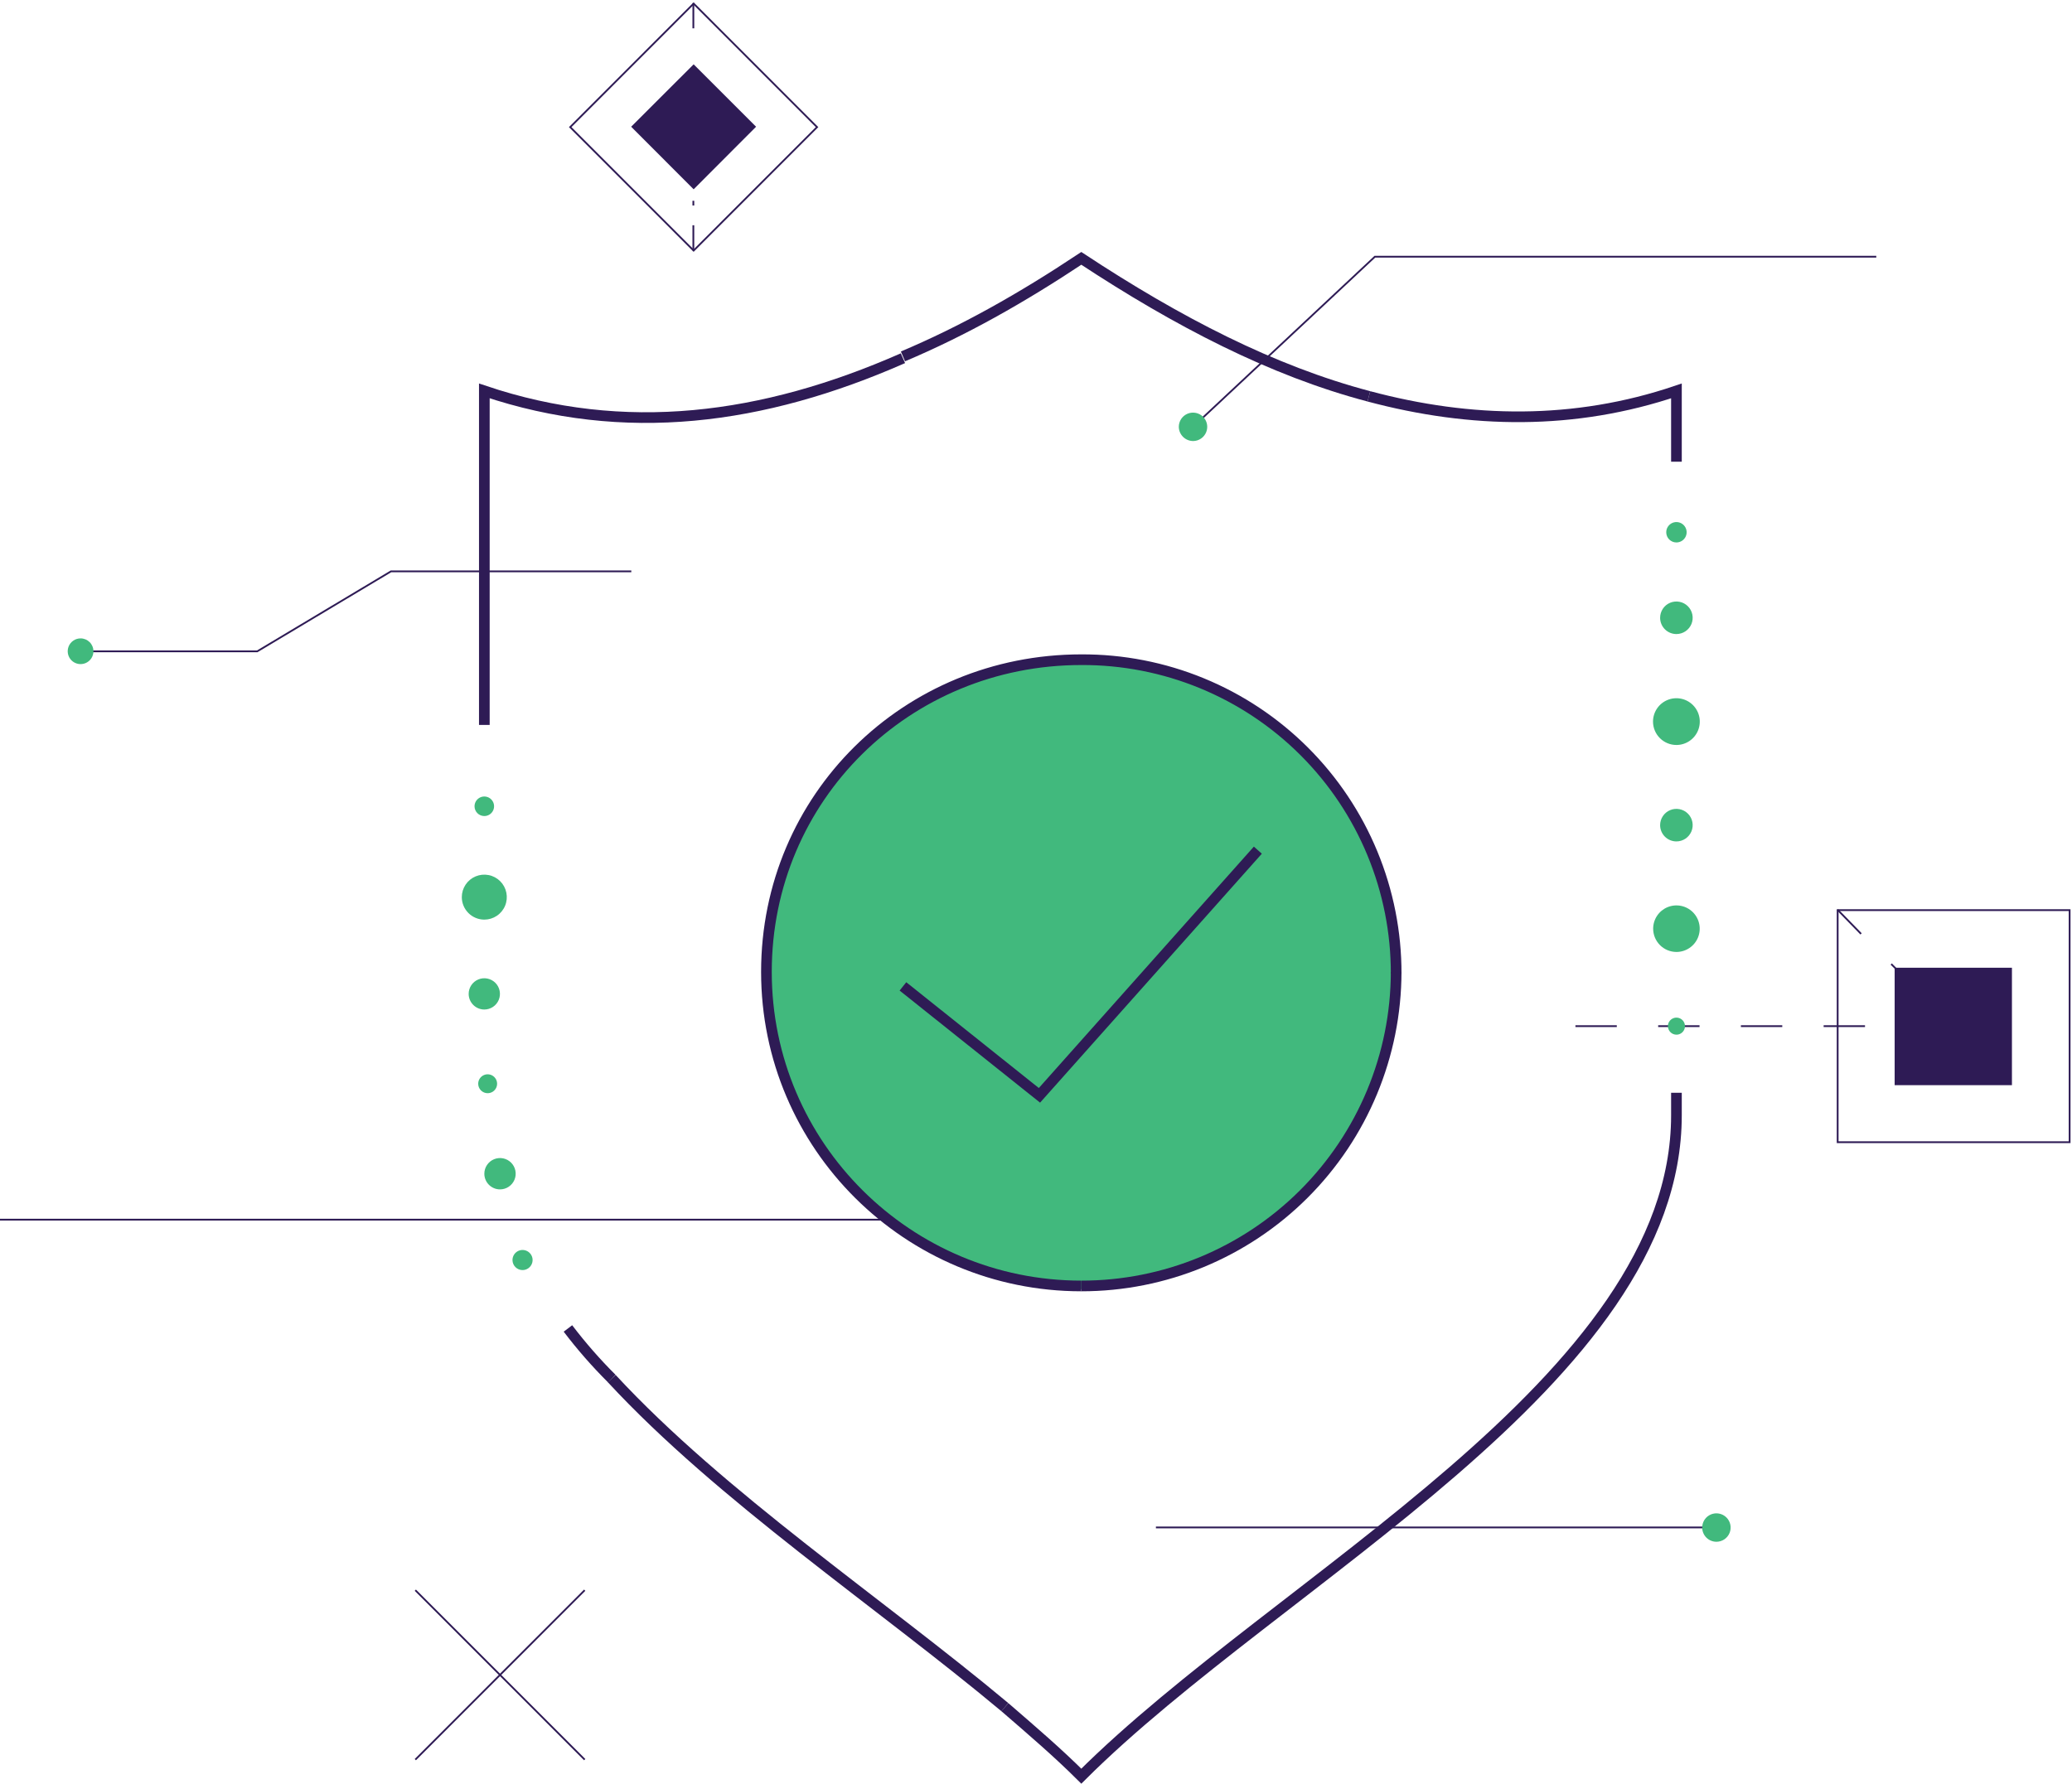<svg xmlns="http://www.w3.org/2000/svg" width="583" height="502" viewBox="0 0 583 502" fill="none"><path d="M0 343.254H329" stroke="#2E1B55" stroke-width="0.5" stroke-miterlimit="10"></path><path d="M517.061 256.144V321.454H582.331V256.144H517.061Z" stroke="#2E1B55" stroke-width="0.5" stroke-miterlimit="10"></path><path d="M565.18 304.374L528.84 268.014" stroke="#2E1B55" stroke-width="0.5" stroke-miterlimit="10" stroke-dasharray="9.35 9.35"></path><path d="M523.651 262.824L517.051 256.054" stroke="#2E1B55" stroke-width="0.5" stroke-miterlimit="10"></path><path d="M443.279 288.794H544.099" stroke="#2E1B55" stroke-width="0.5" stroke-miterlimit="10" stroke-dasharray="11.64 11.64"></path><path d="M553.221 288.794H562.661" stroke="#2E1B55" stroke-width="0.5" stroke-miterlimit="10"></path><path d="M533.1 272.354V305.404H566.1V272.354H533.1Z" fill="#2E1B55"></path><path d="M304.24 362.814C353.167 362.814 392.83 323.151 392.83 274.224C392.83 225.297 353.167 185.634 304.24 185.634C255.313 185.634 215.65 225.297 215.65 274.224C215.65 323.151 255.313 362.814 304.24 362.814Z" fill="#41B97D"></path><path d="M527.93 72.244H386.85L335.73 120.084" stroke="#2E1B55" stroke-width="0.5" stroke-miterlimit="10"></path><path d="M385.161 111.544C358.021 104.394 331.391 90.594 304.251 72.714C287.351 83.954 271.001 93.154 254.061 100.304" stroke="#2E1B55" stroke-width="3" stroke-miterlimit="10"></path><path d="M471.7 129.944V110.014C443.02 119.724 413.83 119.214 385.16 111.544" stroke="#2E1B55" stroke-width="3" stroke-miterlimit="10"></path><path d="M282.74 480.454C290.42 487.094 297.59 493.234 304.25 499.874C360.06 444.184 471.7 388.484 471.7 313.874V307.544" stroke="#2E1B55" stroke-width="3" stroke-miterlimit="10"></path><path d="M172.119 387.974C202.849 421.184 247.909 451.334 282.739 480.454" stroke="#2E1B55" stroke-width="3" stroke-miterlimit="10"></path><path d="M159.801 373.874C163.583 378.851 167.702 383.562 172.131 387.974" stroke="#2E1B55" stroke-width="3" stroke-miterlimit="10"></path><path d="M254.059 100.814C214.629 118.184 175.709 123.294 136.279 110.014V204.014" stroke="#2E1B55" stroke-width="3" stroke-miterlimit="10"></path><path d="M304.24 361.914C255.6 361.914 215.65 322.574 215.65 273.514C215.65 224.454 255.08 185.664 304.24 185.664C315.873 185.611 327.4 187.86 338.16 192.281C348.92 196.701 358.698 203.207 366.933 211.422C375.168 219.638 381.697 229.401 386.143 240.15C390.59 250.899 392.866 262.422 392.84 274.054" stroke="#2E1B55" stroke-width="3" stroke-miterlimit="10"></path><path d="M392.84 273.514C392.806 296.981 383.455 319.475 366.843 336.051C350.231 352.627 327.718 361.93 304.25 361.914" stroke="#2E1B55" stroke-width="3" stroke-miterlimit="10"></path><path d="M254.061 277.604L292.471 308.264L353.921 239.264" stroke="#2E1B55" stroke-width="3" stroke-miterlimit="10"></path><path d="M325.24 429.874H483" stroke="#2E1B55" stroke-width="0.5" stroke-miterlimit="10"></path><path d="M482.999 433.904C483.788 433.894 484.557 433.651 485.208 433.206C485.859 432.76 486.364 432.132 486.659 431.4C486.954 430.669 487.026 429.866 486.866 429.093C486.706 428.321 486.321 427.613 485.76 427.058C485.199 426.504 484.486 426.128 483.711 425.978C482.937 425.827 482.135 425.909 481.407 426.213C480.679 426.518 480.057 427.03 479.62 427.687C479.183 428.344 478.949 429.115 478.949 429.904C478.949 430.433 479.054 430.958 479.258 431.446C479.463 431.935 479.762 432.378 480.138 432.75C480.515 433.122 480.962 433.416 481.453 433.614C481.944 433.812 482.47 433.911 482.999 433.904Z" fill="#41B97D"></path><path d="M335.73 124.124C336.519 124.114 337.287 123.871 337.938 123.426C338.589 122.98 339.094 122.352 339.389 121.62C339.684 120.889 339.757 120.086 339.597 119.313C339.437 118.541 339.052 117.833 338.491 117.278C337.929 116.724 337.216 116.348 336.442 116.198C335.667 116.047 334.866 116.129 334.138 116.433C333.41 116.738 332.788 117.25 332.35 117.907C331.913 118.564 331.68 119.335 331.68 120.124C331.693 121.189 332.125 122.207 332.883 122.955C333.642 123.704 334.664 124.124 335.73 124.124Z" fill="#41B97D"></path><path d="M471.699 178.444C472.605 178.442 473.49 178.171 474.242 177.667C474.994 177.162 475.58 176.445 475.925 175.607C476.269 174.77 476.358 173.849 476.179 172.961C476.001 172.073 475.563 171.257 474.921 170.618C474.279 169.979 473.462 169.545 472.573 169.37C471.684 169.195 470.764 169.288 469.927 169.636C469.091 169.985 468.377 170.573 467.876 171.328C467.374 172.082 467.107 172.968 467.109 173.874C467.111 174.475 467.23 175.071 467.462 175.626C467.693 176.181 468.032 176.685 468.458 177.11C468.884 177.534 469.39 177.87 469.946 178.099C470.502 178.328 471.098 178.445 471.699 178.444Z" fill="#41B97D"></path><path d="M471.699 236.804C472.605 236.802 473.489 236.532 474.241 236.027C474.993 235.523 475.578 234.807 475.924 233.97C476.269 233.133 476.358 232.212 476.18 231.324C476.002 230.437 475.565 229.621 474.924 228.982C474.283 228.342 473.467 227.907 472.579 227.731C471.691 227.555 470.771 227.647 469.934 227.994C469.098 228.341 468.383 228.928 467.881 229.681C467.378 230.434 467.109 231.319 467.109 232.224C467.109 232.826 467.228 233.423 467.459 233.979C467.69 234.535 468.028 235.041 468.454 235.466C468.881 235.892 469.387 236.229 469.944 236.458C470.5 236.688 471.097 236.805 471.699 236.804Z" fill="#41B97D"></path><path d="M471.7 267.914C472.996 267.914 474.262 267.53 475.339 266.81C476.417 266.09 477.256 265.067 477.752 263.871C478.248 262.674 478.377 261.357 478.125 260.086C477.872 258.816 477.248 257.648 476.332 256.732C475.416 255.816 474.249 255.193 472.978 254.94C471.708 254.687 470.391 254.817 469.194 255.313C467.997 255.808 466.974 256.648 466.254 257.725C465.535 258.802 465.15 260.069 465.15 261.364C465.153 263.1 465.844 264.765 467.072 265.993C468.3 267.22 469.964 267.911 471.7 267.914Z" fill="#41B97D"></path><path d="M471.699 209.664C473 209.662 474.272 209.274 475.352 208.55C476.433 207.826 477.275 206.798 477.771 205.595C478.268 204.393 478.397 203.07 478.142 201.794C477.887 200.518 477.259 199.347 476.339 198.428C475.418 197.508 474.246 196.883 472.969 196.63C471.693 196.377 470.371 196.507 469.169 197.006C467.967 197.504 466.94 198.347 466.218 199.429C465.495 200.511 465.109 201.783 465.109 203.084C465.112 204.83 465.808 206.504 467.043 207.737C468.279 208.971 469.953 209.664 471.699 209.664Z" fill="#41B97D"></path><path d="M471.7 152.664C472.268 152.664 472.823 152.495 473.296 152.18C473.768 151.864 474.136 151.415 474.353 150.89C474.57 150.365 474.626 149.787 474.514 149.23C474.403 148.673 474.128 148.162 473.726 147.761C473.324 147.36 472.811 147.088 472.254 146.978C471.696 146.868 471.119 146.927 470.595 147.145C470.071 147.364 469.623 147.734 469.309 148.207C468.995 148.68 468.828 149.236 468.83 149.804C468.83 150.18 468.904 150.553 469.049 150.901C469.193 151.249 469.405 151.564 469.671 151.83C469.938 152.096 470.254 152.306 470.603 152.449C470.951 152.592 471.324 152.665 471.7 152.664Z" fill="#41B97D"></path><path d="M471.701 291.194C472.175 291.194 472.639 291.053 473.034 290.79C473.429 290.526 473.736 290.151 473.918 289.712C474.1 289.274 474.147 288.791 474.055 288.326C473.962 287.86 473.734 287.433 473.398 287.097C473.062 286.761 472.635 286.533 472.169 286.44C471.703 286.348 471.221 286.395 470.782 286.577C470.344 286.758 469.969 287.066 469.705 287.461C469.442 287.855 469.301 288.319 469.301 288.794C469.303 289.43 469.557 290.039 470.007 290.488C470.456 290.938 471.065 291.191 471.701 291.194Z" fill="#41B97D"></path><path d="M136.279 284.114C137.149 284.112 137.999 283.852 138.721 283.368C139.443 282.883 140.006 282.195 140.337 281.391C140.669 280.587 140.754 279.702 140.583 278.849C140.412 277.997 139.993 277.214 139.377 276.599C138.761 275.985 137.977 275.567 137.124 275.398C136.271 275.229 135.386 275.317 134.583 275.65C133.78 275.983 133.093 276.547 132.61 277.27C132.127 277.994 131.869 278.844 131.869 279.714C131.872 280.882 132.338 282.001 133.164 282.826C133.991 283.651 135.111 284.114 136.279 284.114Z" fill="#41B97D"></path><path d="M137.211 307.664C137.737 307.664 138.251 307.508 138.689 307.216C139.126 306.923 139.467 306.508 139.668 306.022C139.87 305.536 139.922 305.001 139.82 304.485C139.717 303.969 139.464 303.495 139.092 303.123C138.72 302.751 138.246 302.498 137.73 302.395C137.214 302.292 136.679 302.345 136.193 302.546C135.707 302.748 135.291 303.089 134.999 303.526C134.707 303.964 134.551 304.478 134.551 305.004C134.551 305.709 134.831 306.386 135.33 306.885C135.829 307.384 136.505 307.664 137.211 307.664Z" fill="#41B97D"></path><path d="M140.689 334.734C141.562 334.734 142.414 334.475 143.139 333.991C143.865 333.506 144.43 332.818 144.764 332.012C145.097 331.206 145.185 330.319 145.015 329.464C144.844 328.608 144.424 327.822 143.808 327.206C143.191 326.589 142.405 326.169 141.55 325.999C140.694 325.829 139.807 325.916 139.002 326.25C138.196 326.584 137.507 327.149 137.023 327.874C136.538 328.599 136.279 329.452 136.279 330.324C136.279 330.903 136.393 331.477 136.615 332.012C136.837 332.547 137.161 333.033 137.571 333.442C137.98 333.852 138.467 334.177 139.002 334.398C139.537 334.62 140.11 334.734 140.689 334.734Z" fill="#41B97D"></path><path d="M147 357.444C147.563 357.45 148.115 357.288 148.585 356.978C149.055 356.668 149.423 356.226 149.64 355.706C149.857 355.187 149.915 354.614 149.805 354.062C149.695 353.51 149.423 353.003 149.023 352.606C148.624 352.209 148.115 351.941 147.562 351.835C147.009 351.729 146.437 351.79 145.919 352.011C145.401 352.232 144.96 352.603 144.654 353.075C144.348 353.548 144.19 354.101 144.2 354.664C144.213 355.401 144.512 356.103 145.035 356.622C145.558 357.142 146.263 357.436 147 357.444Z" fill="#41B97D"></path><path d="M136.279 258.814C137.531 258.812 138.754 258.439 139.793 257.742C140.833 257.046 141.643 256.056 142.12 254.9C142.598 253.743 142.722 252.47 142.477 251.243C142.231 250.016 141.628 248.889 140.742 248.005C139.856 247.12 138.728 246.518 137.501 246.275C136.273 246.032 135.001 246.157 133.845 246.637C132.689 247.116 131.701 247.928 131.006 248.968C130.31 250.009 129.939 251.233 129.939 252.484C129.942 254.164 130.611 255.774 131.8 256.961C132.989 258.147 134.6 258.814 136.279 258.814Z" fill="#41B97D"></path><path d="M136.28 229.664C136.823 229.662 137.354 229.499 137.805 229.196C138.256 228.892 138.606 228.462 138.813 227.96C139.02 227.457 139.073 226.904 138.965 226.371C138.858 225.839 138.596 225.35 138.211 224.966C137.826 224.582 137.336 224.321 136.802 224.216C136.269 224.111 135.717 224.166 135.215 224.374C134.713 224.583 134.284 224.935 133.982 225.387C133.681 225.839 133.52 226.371 133.52 226.914C133.52 227.276 133.591 227.634 133.73 227.969C133.869 228.303 134.072 228.607 134.329 228.862C134.585 229.118 134.889 229.32 135.224 229.458C135.559 229.595 135.918 229.665 136.28 229.664Z" fill="#41B97D"></path><path d="M164.519 447.534L116.859 495.224" stroke="#2E1B55" stroke-width="0.5" stroke-miterlimit="10"></path><path d="M164.519 495.224L116.859 447.534" stroke="#2E1B55" stroke-width="0.5" stroke-miterlimit="10"></path><path d="M195.169 70.524L229.899 35.774L195.169 1.014L160.439 35.774L195.169 70.524Z" stroke="#2E1B55" stroke-width="0.5" stroke-miterlimit="10"></path><path d="M195.09 0.864V7.974" stroke="#2E1B55" stroke-width="0.5" stroke-miterlimit="10"></path><path d="M195.09 19.104V57.834" stroke="#2E1B55" stroke-width="0.5" stroke-miterlimit="10" stroke-dasharray="9.35 9.35"></path><path d="M195.09 63.394V70.504" stroke="#2E1B55" stroke-width="0.5" stroke-miterlimit="10"></path><path d="M195.17 53.274L212.74 35.664L195.17 18.104L177.59 35.664L195.17 53.274Z" fill="#2E1B55"></path><path d="M23.141 183.314H72.371L110.001 160.804H177.631" stroke="#2E1B55" stroke-width="0.5" stroke-miterlimit="10"></path><path d="M22.671 179.664C21.955 179.664 21.255 179.876 20.66 180.274C20.064 180.672 19.6 181.237 19.326 181.899C19.052 182.56 18.981 183.288 19.12 183.99C19.26 184.693 19.605 185.338 20.111 185.844C20.617 186.35 21.262 186.695 21.965 186.835C22.667 186.974 23.395 186.902 24.056 186.629C24.718 186.355 25.283 185.891 25.681 185.295C26.078 184.7 26.291 184 26.291 183.284C26.291 182.809 26.197 182.338 26.015 181.899C25.833 181.46 25.567 181.06 25.23 180.724C24.894 180.388 24.495 180.122 24.056 179.94C23.617 179.758 23.146 179.664 22.671 179.664Z" fill="#41B97D"></path></svg>